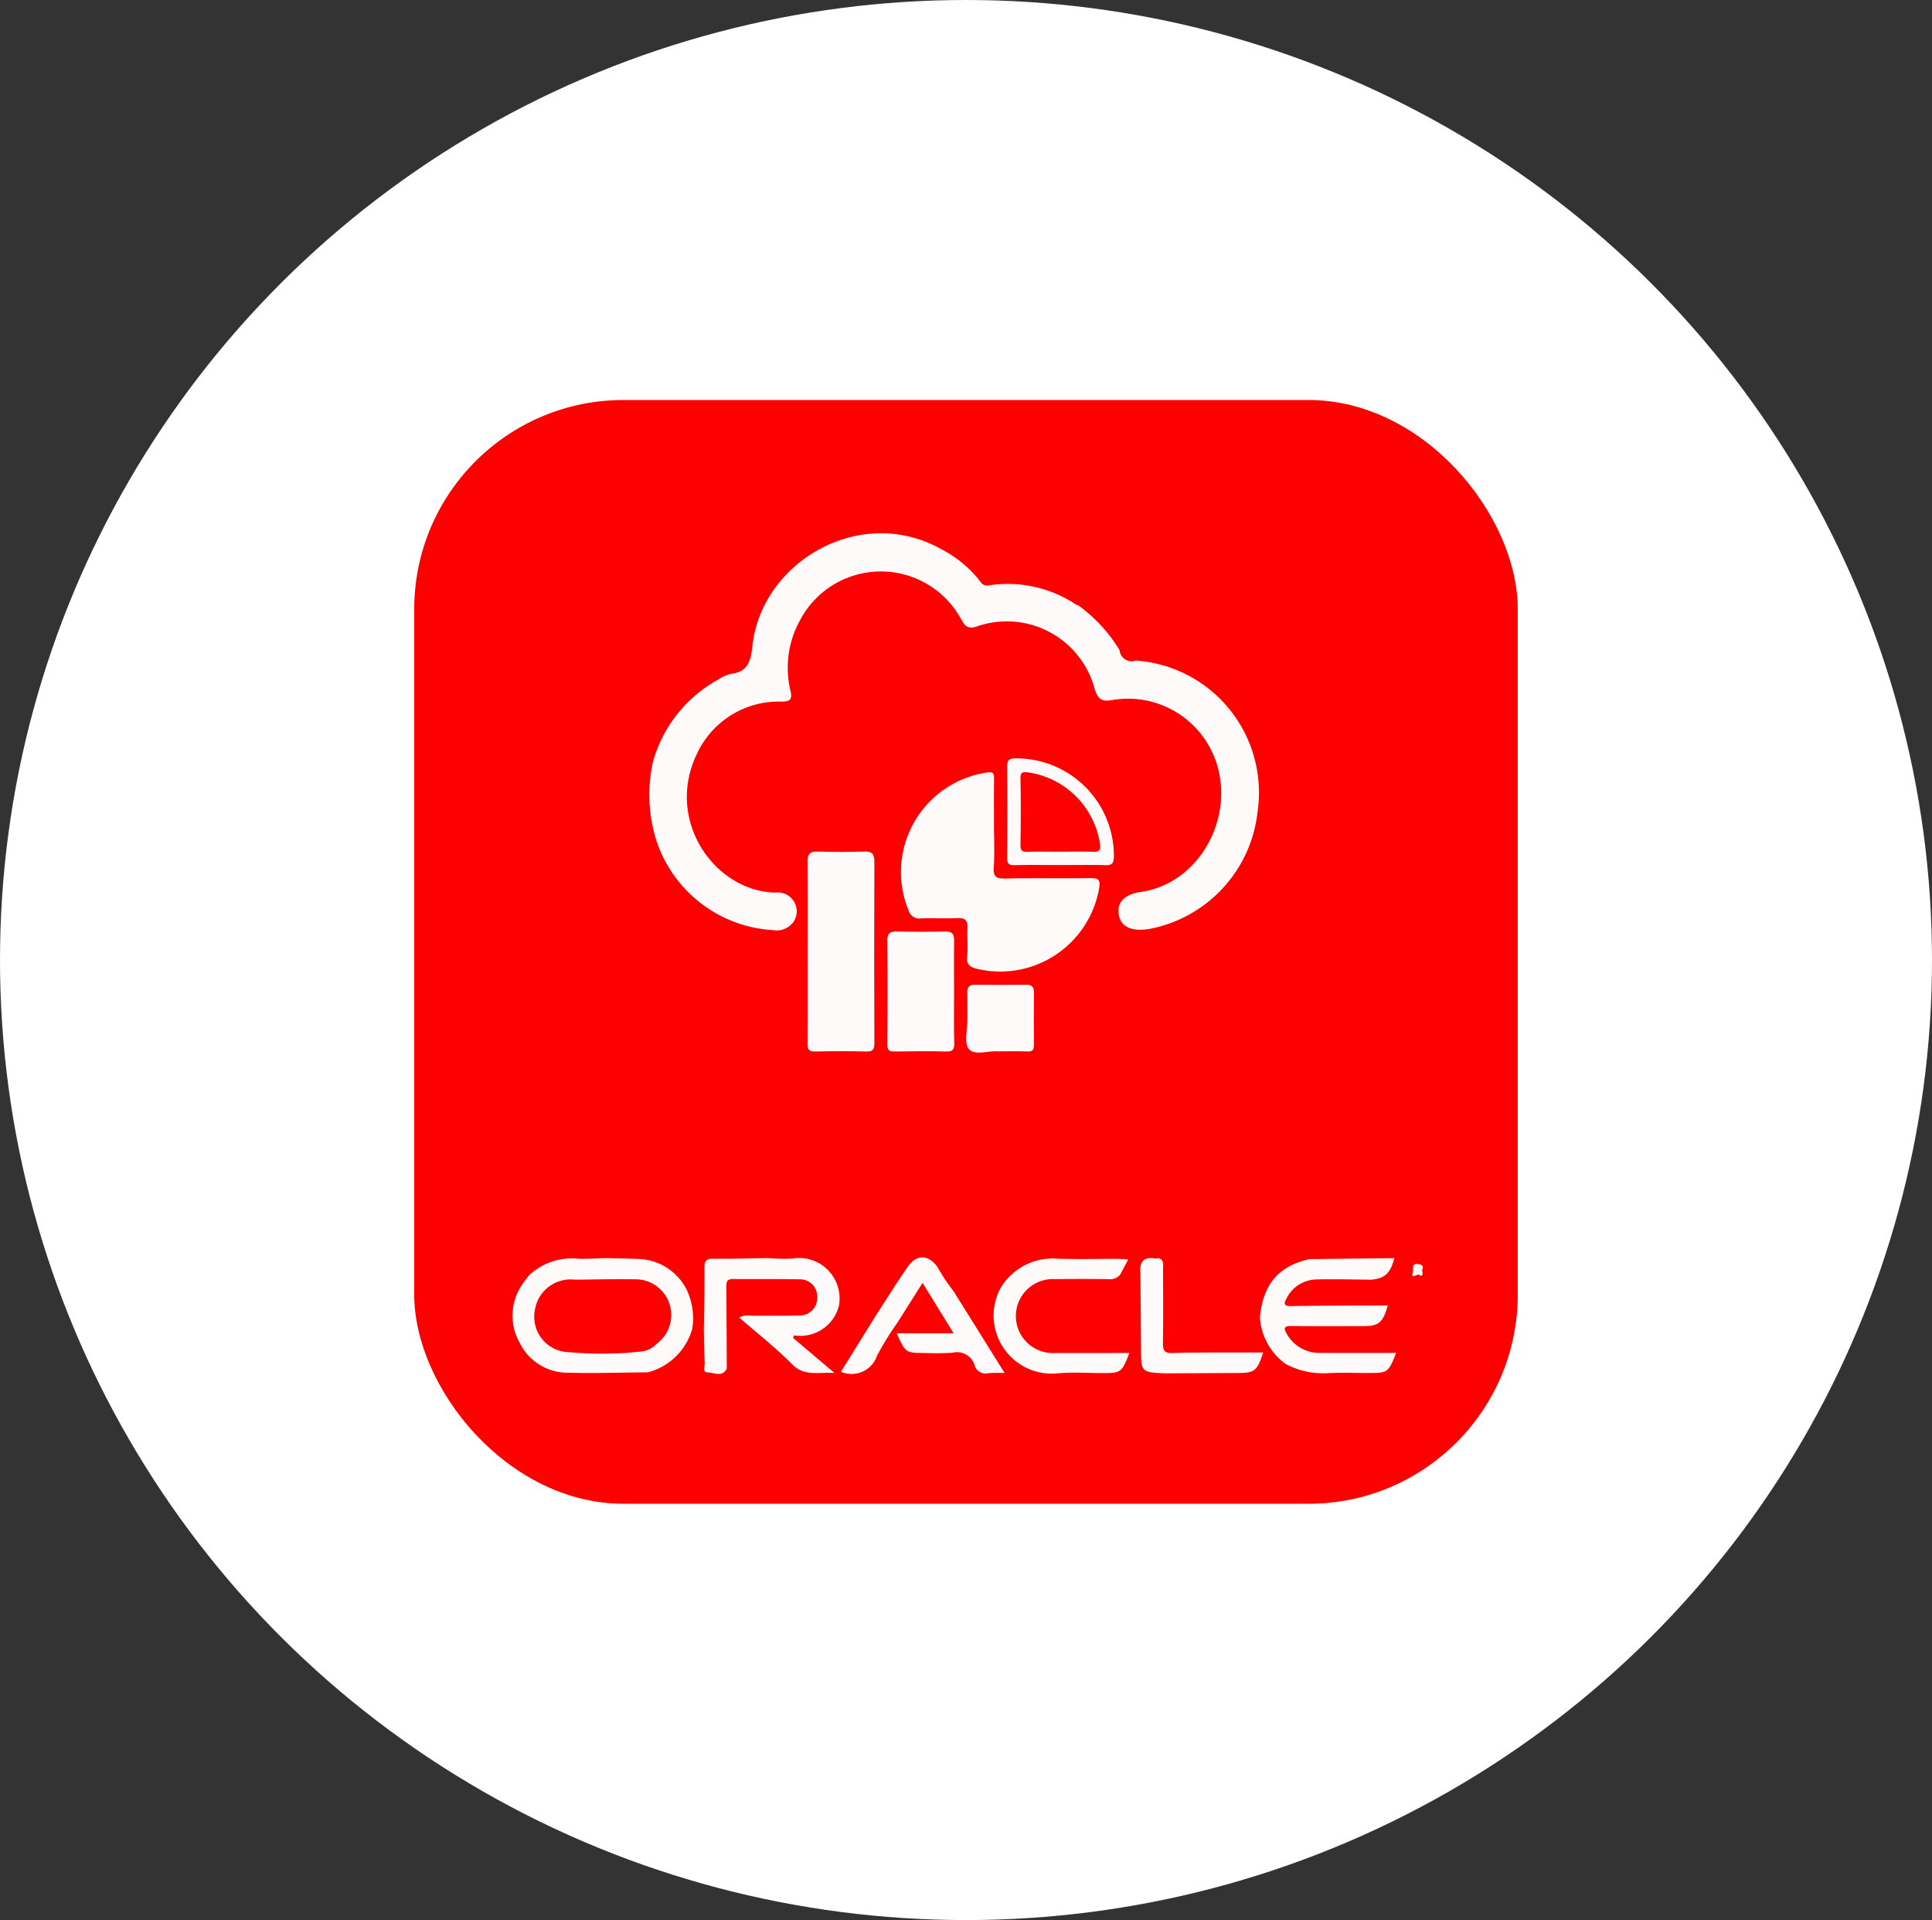 <svg xmlns="http://www.w3.org/2000/svg" width="157" height="156" viewBox="0 0 157 156">
  <rect x="0" y="0" width="157" height="156" fill="#333333" stroke="none"/>
  <g id="Group_317" data-name="Group 317" transform="translate(-1650 -3996)">
    <ellipse id="Ellipse_65" data-name="Ellipse 65" cx="78.5" cy="78" rx="78.5" ry="78" transform="translate(1650 3996)" fill="#fff"/>
    <g id="Group_302" data-name="Group 302" transform="translate(1683.661 4028.5)">
      <rect id="Rectangle_61" data-name="Rectangle 61" width="89.677" height="89.677" rx="17" fill="#fd0101"/>
      <g id="Group_45" data-name="Group 45" transform="translate(7.986 10.826)">
        <path id="Path_226" data-name="Path 226" d="M3175.738,2277.167a5.073,5.073,0,0,1-3.614,3.553c-2.18.016-4.362.087-6.54.031a4.338,4.338,0,0,1-3.892-2.464,4.457,4.457,0,0,1,.209-4.681c.172-.278.391-.526.588-.787a5.082,5.082,0,0,1,4-1.327c.741.021,1.484-.035,2.227-.056.866.023,1.732.032,2.6.073a4.538,4.538,0,0,1,3.972,2.51A5.452,5.452,0,0,1,3175.738,2277.167Zm-9.545-3.975a2.933,2.933,0,0,0-3.241,2.429,2.875,2.875,0,0,0,2.406,3.431,30.384,30.384,0,0,0,6.262-.026,1.959,1.959,0,0,0,1.224-.626,2.9,2.9,0,0,0-1.636-5.237C3169.536,2273.13,3167.863,2273.178,3166.192,2273.192Z" transform="translate(-3161.126 -2212.547)" fill="#fefafa"/>
        <path id="Path_227" data-name="Path 227" d="M3500.1,2280.054a5.084,5.084,0,0,1-2.061-3.759c.252-2.692,1.489-4.154,4.014-4.743l6.917-.078c-.343,1.249-.777,1.648-1.9,1.751-1.5-.01-3-.06-4.5-.018a2.759,2.759,0,0,0-2.372,1.553c-.275.48-.136.618.387.609,1.8-.031,3.6-.034,5.4-.048h2.439c-.373,1.383-.732,1.677-1.975,1.676-1.947,0-3.9.016-5.841-.011-.625-.009-.658.2-.375.66a3.039,3.039,0,0,0,2.767,1.526h6.113c-.637,1.6-.679,1.632-2.239,1.632-1.078,0-2.158-.04-3.233.01A6.474,6.474,0,0,1,3500.1,2280.054Z" transform="translate(-3437.302 -2212.579)" fill="#fefafa"/>
        <path id="Path_228" data-name="Path 228" d="M3566.8,2274.785c.064-.355-.134-.744.41-.685.3.032.5.16.358.429-.091.175.213.494-.195.527C3567.348,2274.7,3566.56,2275.461,3566.8,2274.785Z" transform="translate(-3493.631 -2214.726)" fill="#fefafa"/>
        <path id="Path_229" data-name="Path 229" d="M3258.371,2275.369a3.247,3.247,0,0,1-3.656,2.352l-.048.217,3.362,2.843c-1.332-.1-2.438.319-3.461-.719-1.32-1.34-2.817-2.505-4.29-3.792a1.51,1.51,0,0,1,.978-.141c1.32-.016,2.64.016,3.959-.024a1.4,1.4,0,0,0,1.4-1.448,1.38,1.38,0,0,0-1.362-1.485c-1.828-.044-3.658-.008-5.488-.028-.472-.005-.534.232-.531.615.018,2.219.024,4.438.035,6.656-.372.758-1.045.312-1.554.319-.441.007-.219-.522-.236-.808-.05-.855-.052-1.714-.073-2.571.021-1.7.068-3.4.049-5.107-.006-.586.158-.766.753-.757,1.461.024,2.923-.027,4.385-.049a17.936,17.936,0,0,0,1.965.047A3.286,3.286,0,0,1,3258.371,2275.369Z" transform="translate(-3231.856 -2212.553)" fill="#fefafa"/>
        <path id="Path_230" data-name="Path 230" d="M3446.1,2280.805c-1.921-.094-1.914-.094-1.922-2.026-.008-2.038-.031-4.077-.048-6.115-.1-.945.291-1.369,1.258-1.18.052.01.115-.028.172-.044.51.1.409.5.41.843,0,2.028.029,4.055-.01,6.082-.011.63.173.821.8.791,1.16-.057,2.324-.034,3.486-.044h3.865c-.507,1.521-.694,1.661-2.1,1.665Q3449.06,2280.786,3446.1,2280.805Z" transform="translate(-3393.104 -2212.55)" fill="#fefafa"/>
        <path id="Path_231" data-name="Path 231" d="M3262.36,1955.113a10.753,10.753,0,0,1,9.891,12.239,10.89,10.89,0,0,1-8.7,9.547c-.117.024-.237.037-.355.052-1.342.165-2.14-.3-2.249-1.309-.1-.944.547-1.551,1.861-1.74,4.085-.587,7.036-4.843,6.39-9.216a7.559,7.559,0,0,0-8.746-6.367c-.841.152-1.163-.038-1.436-.87a7.39,7.39,0,0,0-9.645-5.085c-.822.241-.972-.222-1.267-.7a7.424,7.424,0,0,0-13.038.169,7.97,7.97,0,0,0-.772,5.758c.159.741-.088.842-.727.859a7.317,7.317,0,0,0-6.847,4.172c-2.689,5.444,1.4,11.256,6.356,11.344a1.536,1.536,0,0,1,1.494,2.325,1.7,1.7,0,0,1-1.723.722,10.616,10.616,0,0,1-9.589-7.716,12.415,12.415,0,0,1-.142-5.968,11.01,11.01,0,0,1,5.351-6.7,3.022,3.022,0,0,1,.98-.435c1.45-.159,1.619-1.125,1.757-2.338.777-6.783,8.778-11.477,15.338-7.791a9.57,9.57,0,0,1,3.207,2.671.58.58,0,0,0,.607.278,10.016,10.016,0,0,1,7.155,1.564.693.693,0,0,0,.165.052,12.425,12.425,0,0,1,3.352,3.633A.994.994,0,0,0,3262.36,1955.113Z" transform="translate(-3211.698 -1944.771)" fill="#fefafa"/>
        <path id="Path_232" data-name="Path 232" d="M3312.031,2275.815c.855-1.315,1.682-2.65,2.575-3.938.733-1.057,1.718-1,2.444.063a14.272,14.272,0,0,0,1.277,1.917c1.358,2.174,2.715,4.348,4.152,6.651a11.932,11.932,0,0,0-1.311.009.927.927,0,0,1-1.126-.625,1.492,1.492,0,0,0-1.805-1.031,21.05,21.05,0,0,1-2.249.017c-1.559,0-1.559,0-2.28-1.6h4.625c-.875-1.419-1.66-2.694-2.523-4.094-.722,1.143-1.383,2.186-2.042,3.231a25.011,25.011,0,0,0-1.652,2.674,2.186,2.186,0,0,1-2.938,1.319Z" transform="translate(-3282.487 -2212.28)" fill="#fefafa"/>
        <path id="Path_233" data-name="Path 233" d="M3378.594,2274.133a4.927,4.927,0,0,1,4.691-2.435c1.589.053,3.18.008,4.771.011.285,0,.571.028.943.047l-.662,1.249a1.071,1.071,0,0,1-.955.353q-2.158-.023-4.319,0a3.006,3.006,0,1,0,0,6c2,.012,4,0,6.026,0-.6,1.574-.681,1.633-2.166,1.633-1.2,0-2.408-.09-3.6.016A4.722,4.722,0,0,1,3378.594,2274.133Z" transform="translate(-3338.961 -2212.758)" fill="#fefafa"/>
        <path id="Path_234" data-name="Path 234" d="M3343.712,2056.832c0,1.139.06,2.284-.02,3.417-.057.8.242.915.95.9,2.279-.046,4.56,0,6.839-.03.669-.01.919.063.768.858a8.155,8.155,0,0,1-9.848,6.525c-.582-.13-.955-.321-.872-1.049s-.013-1.5.028-2.248c.033-.613-.158-.87-.809-.84-.988.046-1.979-.016-2.968.023a.9.9,0,0,1-1.006-.63,8.176,8.176,0,0,1,6.407-11.227c.493-.06.543.115.538.518C3343.7,2054.312,3343.712,2055.572,3343.712,2056.832Z" transform="translate(-3304.584 -2033.098)" fill="#fefafa"/>
        <path id="Path_235" data-name="Path 235" d="M3294.137,2096.338c0-2.431.017-4.863-.012-7.294-.008-.629.193-.846.826-.825,1.259.041,2.522.04,3.781,0,.633-.021.827.195.824.825q-.031,7.384,0,14.769c0,.5-.129.664-.644.651q-2.069-.051-4.142,0c-.514.013-.65-.146-.644-.65C3294.15,2101.321,3294.137,2098.83,3294.137,2096.338Z" transform="translate(-3270.149 -2062.358)" fill="#fefafa"/>
        <path id="Path_236" data-name="Path 236" d="M3335.531,2129.194c0,1.38-.023,2.761.012,4.141.013.511-.142.659-.649.646-1.379-.033-2.76-.022-4.141,0-.415.006-.648-.028-.643-.558q.039-4.231,0-8.462c0-.549.19-.74.736-.729q1.98.042,3.96,0c.552-.012.739.191.729.736C3335.514,2126.373,3335.531,2127.783,3335.531,2129.194Z" transform="translate(-3299.647 -2091.876)" fill="#fefafa"/>
        <path id="Path_237" data-name="Path 237" d="M3388.395,2054.879c-1.231,0-2.463-.022-3.694.011-.48.012-.6-.144-.6-.607q.031-3.694,0-7.389c0-.5.123-.659.643-.68a7.921,7.921,0,0,1,8.032,8.043c-.021.532-.207.642-.689.63C3390.858,2054.86,3389.626,2054.879,3388.395,2054.879Zm.044-1.083c.87,0,1.74-.024,2.608.009.5.019.68-.081.6-.639a6.9,6.9,0,0,0-5.811-5.808c-.405-.057-.661-.079-.649.493.038,1.8.026,3.6,0,5.4,0,.428.116.572.552.557C3386.638,2053.774,3387.539,2053.8,3388.439,2053.8Z" transform="translate(-3343.906 -2027.923)" fill="#fefafa"/>
        <path id="Path_238" data-name="Path 238" d="M3368.207,2153.654c-.713-.082-1.857.38-2.344-.181-.42-.484-.119-1.6-.127-2.434-.008-.72.013-1.44-.006-2.159-.012-.464.177-.644.638-.64q2.07.023,4.139,0c.463,0,.646.173.641.637-.015,1.409-.021,2.819,0,4.229.007.429-.116.577-.553.557C3369.851,2153.631,3369.1,2153.654,3368.207,2153.654Z" transform="translate(-3328.77 -2111.56)" fill="#fefafa"/>
      </g>
    </g>
  </g>
</svg>

